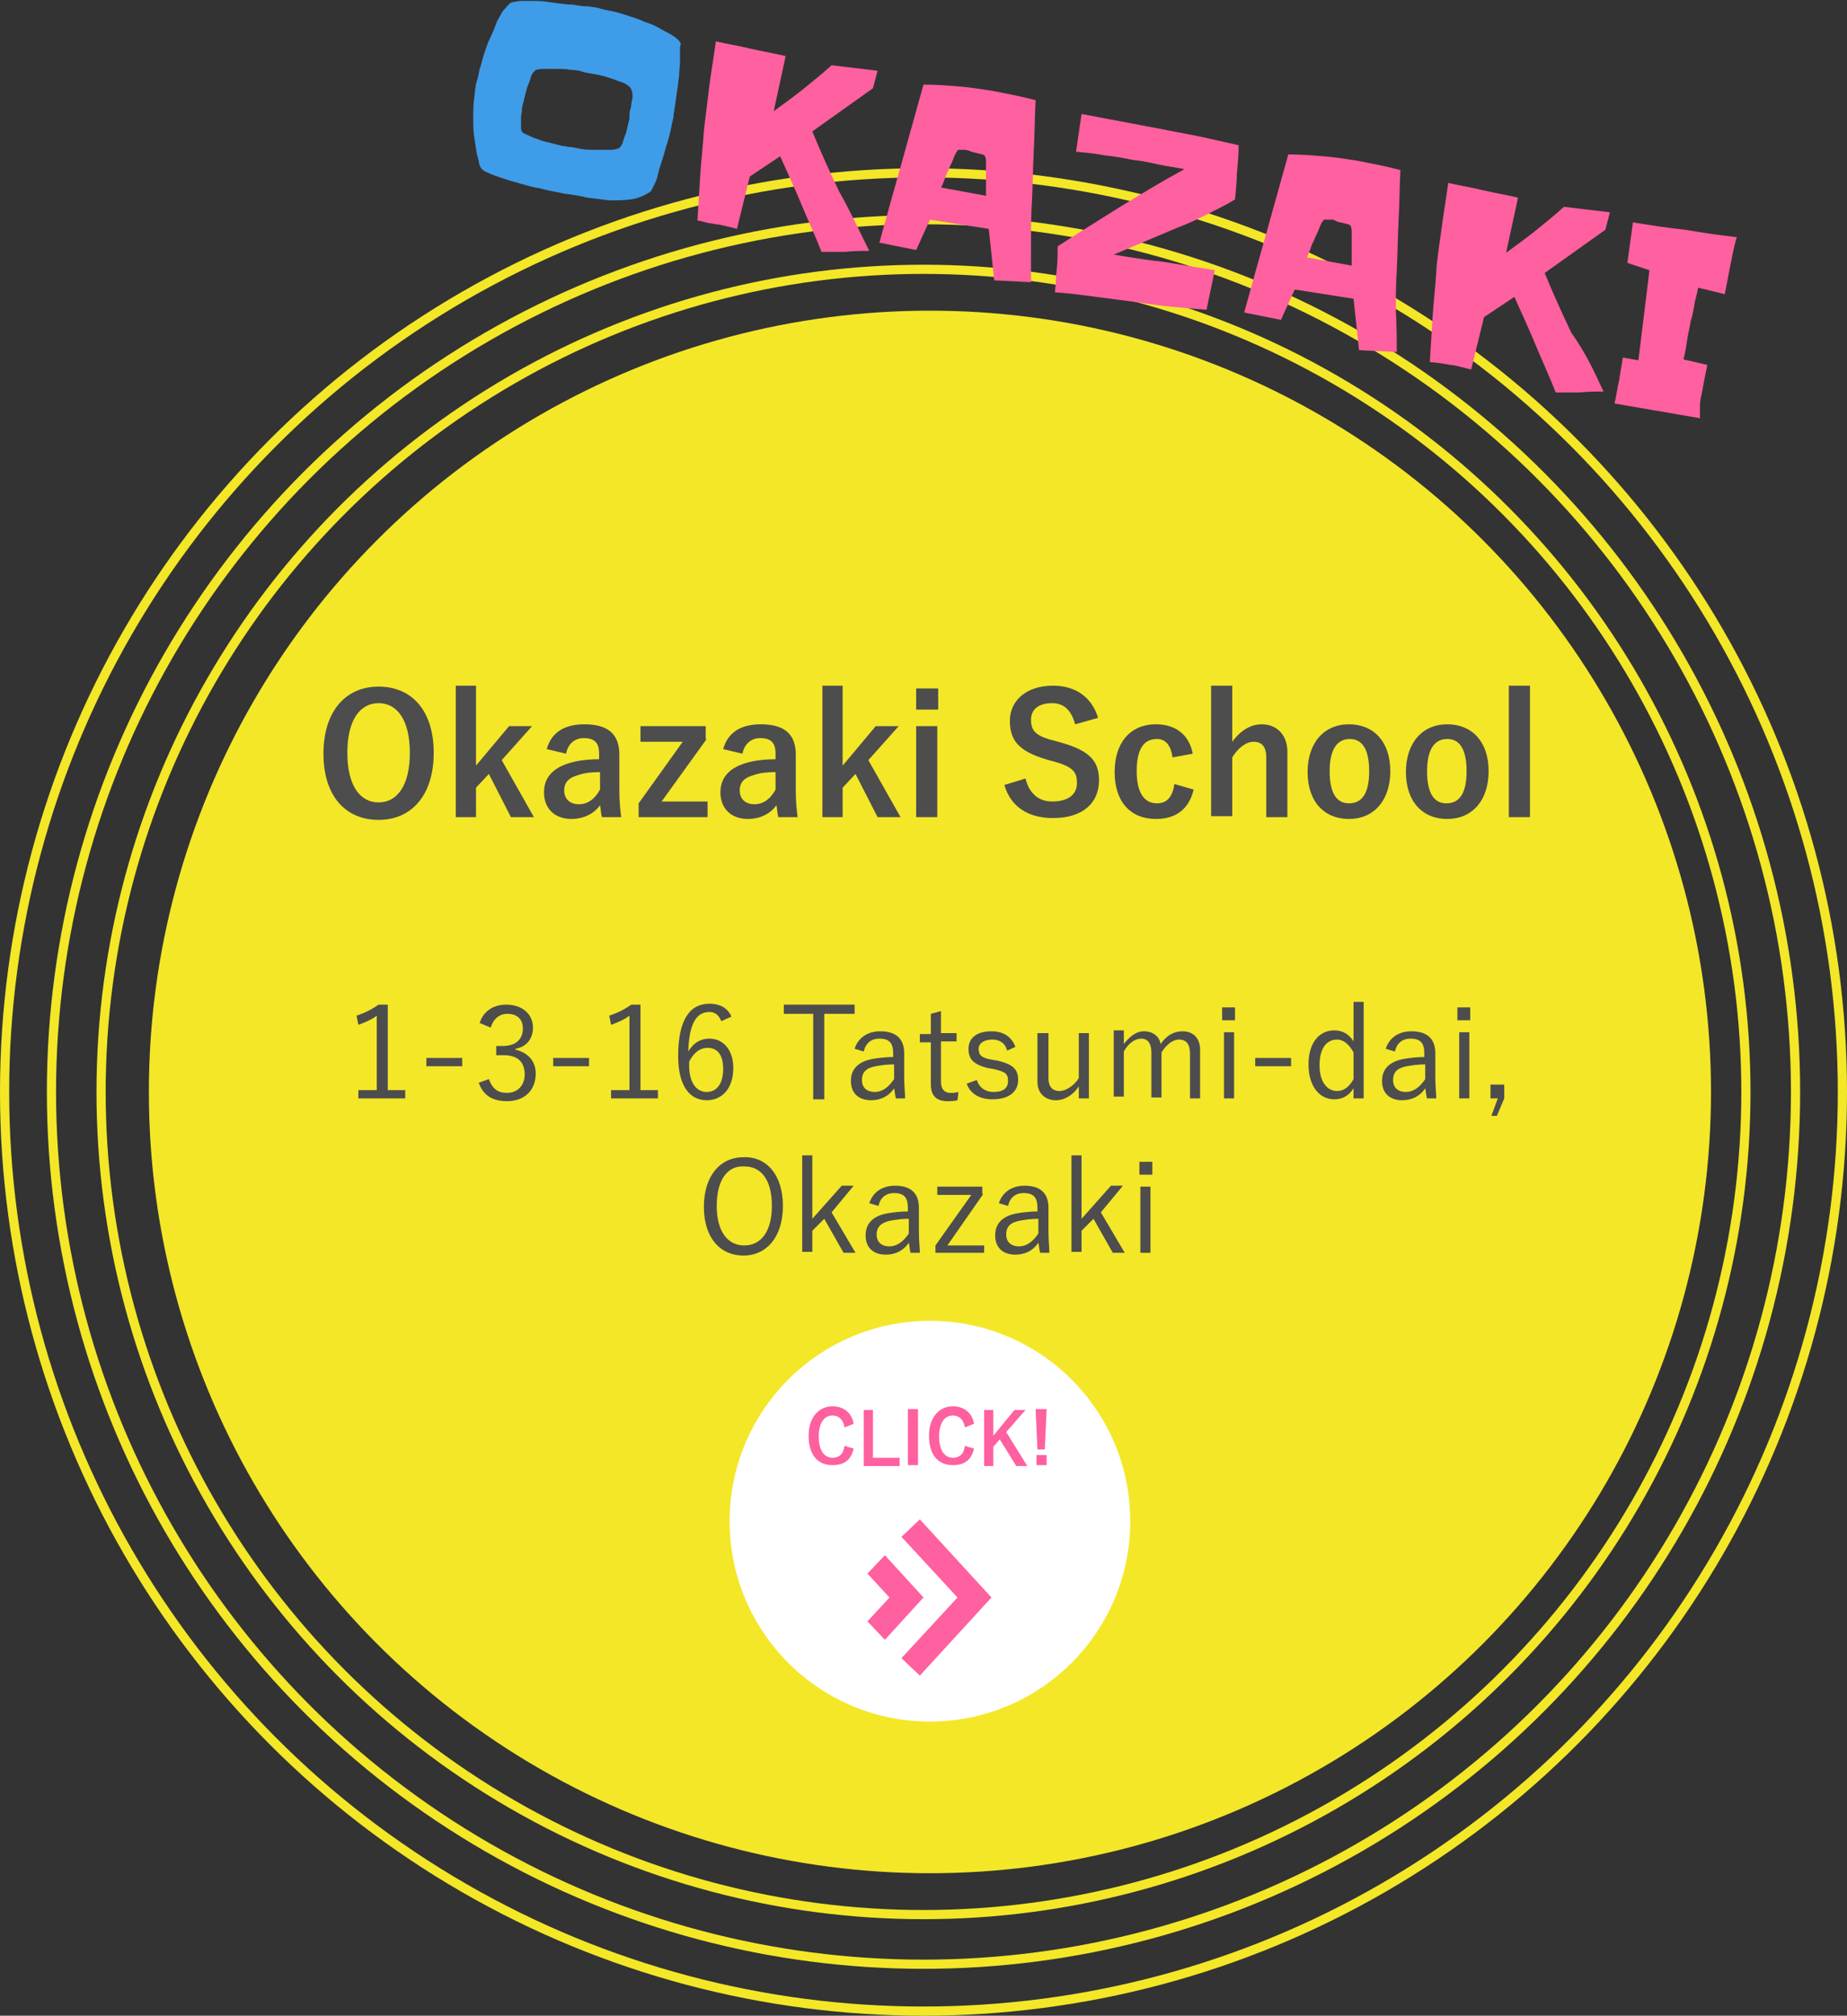 <?xml version="1.0" encoding="utf-8"?>
<!-- Generator: Adobe Illustrator 23.0.2, SVG Export Plug-In . SVG Version: 6.00 Build 0)  -->
<svg version="1.1" id="レイヤー_1" xmlns="http://www.w3.org/2000/svg" xmlns:xlink="http://www.w3.org/1999/xlink" x="0px"
	 y="0px" width="201px" height="219.3px" viewBox="0 0 201 219.3" style="enable-background:new 0 0 201 219.3;"
	 xml:space="preserve">
<rect x="0" y="0" width="201" height="219.3" fill="#333333" stroke="none"/>
<style type="text/css">
	.st0{fill:none;stroke:#F3E728;stroke-miterlimit:10;}
	.st1{fill:#F3E728;}
	.st2{fill:#4D4D4D;}
	.st3{fill:#FFFFFF;}
	.st4{fill:#FF609F;}
	.st5{fill:#3F9CE8;}
</style>
<g>
	<g>
		<circle class="st0" cx="100.5" cy="118.8" r="100"/>
		<circle class="st0" cx="100.5" cy="118.8" r="94.9"/>
		<circle class="st0" cx="100.5" cy="118.8" r="89.5"/>
	</g>
	<circle class="st1" cx="101.2" cy="118.8" r="85"/>
	<g>
		<path class="st2" d="M47.2,81.9c0,4.6-2.4,7.3-6,7.3s-6-2.6-6-7.2c0-4.6,2.4-7.3,6-7.3C44.8,74.7,47.2,77.3,47.2,81.9z M37.8,81.9
			c0,3.6,1.4,5.4,3.4,5.4s3.4-1.8,3.4-5.4c0-3.6-1.4-5.4-3.4-5.4S37.8,78.3,37.8,81.9z"/>
		<path class="st2" d="M54.6,82.7l3.5,6.2h-2.5l-2.4-4.7l-1.4,1.5v3.2h-2.2V74.6h2.2v8.7l3.6-4.3h2.5L54.6,82.7z"/>
		<path class="st2" d="M59.5,81.5c0.5-1.8,1.9-2.7,4.1-2.7c2.6,0,3.8,1.1,3.8,3.3V86c0,1.2,0.1,2.1,0.2,2.9h-2.1
			c-0.1-0.4-0.1-0.7-0.2-1.3c-0.7,1-1.9,1.5-3.1,1.5c-1.8,0-3-1.1-3-2.9c0-1.7,1.1-2.8,3.2-3.3c0.8-0.2,1.8-0.3,2.8-0.3v-0.6
			c0-1.2-0.5-1.7-1.7-1.7c-0.9,0-1.7,0.6-1.9,1.7L59.5,81.5z M65.3,84c-1,0-1.7,0.1-2.3,0.3c-1.1,0.3-1.6,0.8-1.6,1.7
			c0,0.9,0.6,1.5,1.6,1.5c0.9,0,1.7-0.5,2.3-1.6V84z"/>
		<path class="st2" d="M76.9,80.4L72,87.2h5v1.7h-7.5v-1.5l4.8-6.7h-4.6V79h7.1V80.4z"/>
		<path class="st2" d="M78.7,81.5c0.5-1.8,1.9-2.7,4.1-2.7c2.6,0,3.8,1.1,3.8,3.3V86c0,1.2,0.1,2.1,0.2,2.9h-2.1
			c-0.1-0.4-0.1-0.7-0.2-1.3c-0.7,1-1.9,1.5-3.1,1.5c-1.8,0-3-1.1-3-2.9c0-1.7,1.1-2.8,3.2-3.3c0.8-0.2,1.8-0.3,2.8-0.3v-0.6
			c0-1.2-0.5-1.7-1.7-1.7c-0.9,0-1.7,0.6-1.9,1.7L78.7,81.5z M84.4,84c-1,0-1.7,0.1-2.3,0.3c-1.1,0.3-1.6,0.8-1.6,1.7
			c0,0.9,0.6,1.5,1.6,1.5c0.9,0,1.7-0.5,2.3-1.6V84z"/>
		<path class="st2" d="M94.5,82.7l3.5,6.2h-2.5l-2.4-4.7l-1.4,1.5v3.2h-2.2V74.6h2.2v8.7l3.6-4.3h2.5L94.5,82.7z"/>
		<path class="st2" d="M102.1,77.2h-2.4v-2.3h2.4V77.2z M102,88.9h-2.3V79h2.3V88.9z"/>
		<path class="st2" d="M117,78.8c-0.4-1.5-1.2-2.3-2.5-2.3c-1.5,0-2.3,0.7-2.3,1.8c0,1.2,0.5,1.8,2.6,2.3l0.7,0.2
			c3.2,0.9,4.1,2.1,4.1,4.1c0,2.4-1.7,4.1-5,4.1c-2.7,0-4.6-1.2-5.3-3.6l2.3-0.7c0.4,1.6,1.4,2.5,2.9,2.5c1.8,0,2.7-0.8,2.7-2
			c0-1.2-0.4-1.8-2.7-2.4l-0.7-0.2c-3-0.9-3.9-2.1-3.9-4.2c0-2.1,1.7-3.8,4.7-3.8c2.4,0,4.2,1.2,4.9,3.5L117,78.8z"/>
		<path class="st2" d="M127.6,82.4c-0.2-1.4-0.8-2-1.7-2c-1.5,0-2.2,1.2-2.2,3.5c0,2.3,0.8,3.5,2.2,3.5c1.1,0,1.7-0.7,1.9-2.1
			l2.1,0.6c-0.5,2.1-1.9,3.2-4.1,3.2c-2.8,0-4.5-1.9-4.5-5.1c0-3.2,1.7-5.2,4.5-5.2c2.1,0,3.6,1.1,4,3.2L127.6,82.4z"/>
		<path class="st2" d="M134.1,80.7c0.8-1.1,1.9-1.9,3.2-1.9c1.6,0,2.8,1.1,2.8,3v7.1h-2.3v-6.5c0-1.2-0.5-1.7-1.4-1.7
			c-0.8,0-1.7,0.7-2.3,1.7v6.4h-2.3V74.6h2.3V80.7z"/>
		<path class="st2" d="M151.3,83.9c0,3.2-1.8,5.2-4.5,5.2c-2.7,0-4.5-1.9-4.5-5.1c0-3.2,1.8-5.2,4.5-5.2
			C149.5,78.8,151.3,80.7,151.3,83.9z M144.7,83.9c0,2.3,0.7,3.5,2.1,3.5c1.5,0,2.2-1.2,2.2-3.5c0-2.3-0.7-3.5-2.1-3.5
			C145.4,80.4,144.7,81.7,144.7,83.9z"/>
		<path class="st2" d="M162,83.9c0,3.2-1.8,5.2-4.5,5.2c-2.7,0-4.5-1.9-4.5-5.1c0-3.2,1.8-5.2,4.5-5.2C160.2,78.8,162,80.7,162,83.9
			z M155.3,83.9c0,2.3,0.7,3.5,2.1,3.5c1.5,0,2.2-1.2,2.2-3.5c0-2.3-0.7-3.5-2.1-3.5C156,80.4,155.3,81.7,155.3,83.9z"/>
		<path class="st2" d="M166.5,88.9h-2.3V74.6h2.3V88.9z"/>
	</g>
	<g>
		<g>
			<path class="st2" d="M42.2,118.6h1.9v0.9h-5.1v-0.9h2v-8.1c-0.5,0.4-1.2,0.7-2,1l-0.2-1c0.9-0.3,1.7-0.7,2.4-1.2h1V118.6z"/>
			<path class="st2" d="M50.3,116h-3.9v-0.9h3.9V116z"/>
			<path class="st2" d="M52.2,111.3c0.4-1.3,1.5-2,2.9-2c1.7,0,2.9,1,2.9,2.5c0,1.2-0.7,2.1-1.9,2.3v0.1c1.3,0.3,2.2,1.2,2.2,2.6
				c0,1.8-1.2,3-3.1,3c-1.6,0-2.6-0.6-3.1-2l1.1-0.4c0.4,1.1,1,1.5,2,1.5c1.1,0,1.9-0.8,1.9-2c0-1.3-0.7-2.1-2.3-2.1H54v-1h0.7
				c1.4,0,2.2-0.7,2.2-1.9c0-1.1-0.7-1.6-1.7-1.6c-0.8,0-1.5,0.5-1.8,1.5L52.2,111.3z"/>
			<path class="st2" d="M64.1,116h-3.9v-0.9h3.9V116z"/>
			<path class="st2" d="M69.7,118.6h1.9v0.9h-5.1v-0.9h2v-8.1c-0.5,0.4-1.2,0.7-2,1l-0.2-1c0.9-0.3,1.7-0.7,2.4-1.2h1V118.6z"/>
			<path class="st2" d="M78.5,111.1c-0.3-0.7-0.7-1-1.3-1c-1.5,0-2.2,1.4-2.3,4.3c0.6-1,1.4-1.4,2.3-1.4c1.5,0,2.6,1.2,2.6,3.2
				c0,2.2-1.2,3.5-2.9,3.5c-1.8,0-3.1-1.5-3.1-4.8c0-4,1.3-5.7,3.4-5.7c1.2,0,2,0.5,2.4,1.4L78.5,111.1z M76.9,118.8
				c1.1,0,1.8-0.9,1.8-2.5c0-1.5-0.6-2.3-1.7-2.3c-0.8,0-1.5,0.5-2,1.5C74.9,117.8,75.8,118.8,76.9,118.8z"/>
			<path class="st2" d="M92.9,110.3h-3.2v9.3h-1.2v-9.3h-3.2v-1h7.7V110.3z"/>
			<path class="st2" d="M93,114.1c0.4-1.2,1.4-1.9,2.8-1.9c1.7,0,2.6,0.8,2.6,2.4v2.6c0,1,0.1,1.8,0.1,2.3h-1
				c-0.1-0.3-0.1-0.6-0.2-1.1c-0.6,0.9-1.5,1.3-2.5,1.3c-1.4,0-2.2-0.8-2.2-2.1c0-1.2,0.7-2.1,2.4-2.4c0.6-0.1,1.4-0.2,2.2-0.2v-0.4
				c0-1.1-0.4-1.6-1.5-1.6c-0.9,0-1.5,0.5-1.7,1.4L93,114.1z M97.3,115.8c-0.8,0-1.4,0.1-2,0.2c-1.1,0.2-1.5,0.7-1.5,1.5
				c0,0.8,0.5,1.3,1.4,1.3c0.8,0,1.5-0.5,2.1-1.4V115.8z"/>
			<path class="st2" d="M102.4,112.4h1.7v0.9h-1.7v4.4c0,0.8,0.4,1.2,1,1.2c0.3,0,0.6,0,0.9-0.1l-0.1,0.9c-0.4,0.1-0.7,0.1-1.1,0.1
				c-1.2,0-1.8-0.6-1.8-1.8v-4.6h-1.2v-0.9h1.2v-2.2l1.1-0.3V112.4z"/>
			<path class="st2" d="M109.6,114.3c-0.2-0.8-0.8-1.2-1.6-1.2c-0.9,0-1.5,0.4-1.5,1c0,0.7,0.3,1,1.5,1.2l0.6,0.1
				c1.6,0.4,2.2,0.9,2.2,2.1c0,1.2-0.9,2.1-2.8,2.1c-1.4,0-2.4-0.6-2.8-1.7l1.1-0.4c0.3,0.9,1,1.3,1.8,1.3c1.2,0,1.6-0.5,1.6-1.2
				c0-0.8-0.3-1-1.6-1.3l-0.6-0.1c-1.6-0.4-2.1-1-2.1-2.1c0-1.1,0.8-1.9,2.5-1.9c1.3,0,2.2,0.6,2.6,1.7L109.6,114.3z"/>
			<path class="st2" d="M118.5,119.5h-1.1v-1.3c-0.6,0.9-1.5,1.5-2.5,1.5c-1.1,0-2-0.7-2-2v-5.3h1.2v4.9c0,1,0.5,1.4,1.2,1.4
				c0.7,0,1.6-0.6,2.1-1.4v-4.9h1.1V119.5z"/>
			<path class="st2" d="M122.2,113.7c0.7-0.9,1.4-1.5,2.3-1.5c1,0,1.7,0.6,1.8,1.4c0.6-0.9,1.4-1.4,2.4-1.4c1.1,0,1.9,0.7,1.9,2v5.3
				h-1.1v-4.9c0-1-0.4-1.5-1.2-1.5c-0.7,0-1.4,0.6-1.9,1.4v4.9h-1.1v-4.9c0-1-0.4-1.5-1.1-1.5c-0.7,0-1.4,0.5-1.9,1.4v4.9h-1.1v-7.2
				h1.1V113.7z"/>
			<path class="st2" d="M134.4,111H133v-1.4h1.4V111z M134.3,119.5h-1.1v-7.2h1.1V119.5z"/>
			<path class="st2" d="M140.5,116h-3.9v-0.9h3.9V116z"/>
			<path class="st2" d="M148.4,119.5h-1.1v-1.1c-0.5,0.8-1.2,1.2-2.1,1.2c-1.6,0-2.8-1.4-2.8-3.8c0-2.4,1.2-3.7,2.8-3.7
				c0.9,0,1.6,0.4,2.1,1.2V109h1.1V119.5z M147.3,114.5c-0.5-0.9-1.1-1.4-1.8-1.4c-1.1,0-1.9,0.9-1.9,2.8s0.9,2.8,1.9,2.8
				c0.7,0,1.3-0.4,1.8-1.3V114.5z"/>
			<path class="st2" d="M150.8,114.1c0.4-1.2,1.4-1.9,2.8-1.9c1.7,0,2.6,0.8,2.6,2.4v2.6c0,1,0.1,1.8,0.1,2.3h-1
				c-0.1-0.3-0.1-0.6-0.2-1.1c-0.6,0.9-1.5,1.3-2.5,1.3c-1.4,0-2.2-0.8-2.2-2.1c0-1.2,0.7-2.1,2.4-2.4c0.6-0.1,1.4-0.2,2.2-0.2v-0.4
				c0-1.1-0.4-1.6-1.5-1.6c-0.9,0-1.5,0.5-1.7,1.4L150.8,114.1z M155.1,115.8c-0.8,0-1.4,0.1-2,0.2c-1.1,0.2-1.5,0.7-1.5,1.5
				c0,0.8,0.5,1.3,1.4,1.3c0.8,0,1.5-0.5,2.1-1.4V115.8z"/>
			<path class="st2" d="M160,111h-1.4v-1.4h1.4V111z M159.9,119.5h-1.1v-7.2h1.1V119.5z"/>
			<path class="st2" d="M163.7,119.5l-0.8,1.9h-0.6l0.7-1.9h-0.8v-1.5h1.5V119.5z"/>
			<path class="st2" d="M85.2,131.2c0,3.4-1.8,5.4-4.3,5.4c-2.5,0-4.3-1.9-4.3-5.3c0-3.4,1.8-5.4,4.3-5.4
				C83.4,125.8,85.2,127.8,85.2,131.2z M78,131.2c0,2.8,1.2,4.3,3,4.3c1.8,0,3-1.5,3-4.3c0-2.9-1.2-4.3-3-4.3
				C79.2,126.8,78,128.3,78,131.2z"/>
			<path class="st2" d="M90.5,131.9l2.6,4.4h-1.3l-2.1-3.7l-1.3,1.3v2.3h-1.1v-10.5h1.1v6.9l3.2-3.6h1.3L90.5,131.9z"/>
			<path class="st2" d="M94.6,130.9c0.4-1.2,1.4-1.9,2.8-1.9c1.7,0,2.6,0.8,2.6,2.4v2.6c0,1,0.1,1.8,0.1,2.3h-1
				c-0.1-0.3-0.1-0.6-0.2-1.1c-0.6,0.9-1.5,1.3-2.5,1.3c-1.4,0-2.2-0.8-2.2-2.1c0-1.2,0.7-2.1,2.4-2.4c0.6-0.1,1.4-0.2,2.2-0.2v-0.4
				c0-1.1-0.4-1.6-1.5-1.6c-0.9,0-1.5,0.5-1.7,1.4L94.6,130.9z M98.9,132.6c-0.8,0-1.4,0.1-2,0.2c-1,0.2-1.5,0.7-1.5,1.5
				c0,0.8,0.5,1.3,1.4,1.3c0.8,0,1.5-0.5,2.1-1.4V132.6z"/>
			<path class="st2" d="M107,129.9l-3.9,5.6h4v0.8h-5.3v-0.8l3.9-5.5H102v-0.9h4.9V129.9z"/>
			<path class="st2" d="M108.7,130.9c0.4-1.2,1.4-1.9,2.8-1.9c1.7,0,2.6,0.8,2.6,2.4v2.6c0,1,0.1,1.8,0.1,2.3h-1
				c-0.1-0.3-0.1-0.6-0.2-1.1c-0.6,0.9-1.5,1.3-2.5,1.3c-1.4,0-2.2-0.8-2.2-2.1c0-1.2,0.7-2.1,2.4-2.4c0.6-0.1,1.4-0.2,2.2-0.2v-0.4
				c0-1.1-0.4-1.6-1.5-1.6c-0.9,0-1.5,0.5-1.7,1.4L108.7,130.9z M113,132.6c-0.8,0-1.4,0.1-2,0.2c-1.1,0.2-1.5,0.7-1.5,1.5
				c0,0.8,0.5,1.3,1.4,1.3c0.8,0,1.5-0.5,2.1-1.4V132.6z"/>
			<path class="st2" d="M119.8,131.9l2.6,4.4h-1.3l-2.1-3.7l-1.3,1.3v2.3h-1.1v-10.5h1.1v6.9l3.2-3.6h1.3L119.8,131.9z"/>
			<path class="st2" d="M125.4,127.8H124v-1.4h1.4V127.8z M125.2,136.3h-1.1v-7.2h1.1V136.3z"/>
		</g>
	</g>
	<g>
		<circle class="st3" cx="101.2" cy="165.5" r="21.8"/>
		<g>
			<path class="st4" d="M91.9,155.3c-0.1-0.8-0.6-1.3-1.3-1.3c-0.9,0-1.5,0.8-1.5,2.3c0,1.5,0.6,2.3,1.5,2.3c0.7,0,1.2-0.4,1.3-1.3
				l1,0.3c-0.3,1.3-1.1,1.8-2.3,1.8c-1.6,0-2.6-1.1-2.6-3.2c0-2,1.1-3.2,2.6-3.2c1.2,0,2.1,0.7,2.3,1.9L91.9,155.3z"/>
			<path class="st4" d="M95,158.6h2.9v0.9H94v-6.1H95V158.6z"/>
			<path class="st4" d="M99.9,159.4h-1.1v-6.1h1.1V159.4z"/>
			<path class="st4" d="M105,155.3c-0.1-0.8-0.6-1.3-1.3-1.3c-0.9,0-1.5,0.8-1.5,2.3c0,1.5,0.6,2.3,1.5,2.3c0.7,0,1.2-0.4,1.3-1.3
				l1,0.3c-0.3,1.3-1.1,1.8-2.3,1.8c-1.6,0-2.6-1.1-2.6-3.2c0-2,1.1-3.2,2.6-3.2c1.2,0,2.1,0.7,2.3,1.9L105,155.3z"/>
			<path class="st4" d="M109.5,155.8l2.3,3.7h-1.2l-1.8-2.9l-0.7,0.8v2.1h-1v-6.1h1v2.8l2.3-2.8h1.2L109.5,155.8z"/>
			<path class="st4" d="M113.7,157.7h-0.8l-0.2-4.4h1.2L113.7,157.7z M113.9,159.4h-1.1v-1.1h1.1V159.4z"/>
		</g>
		<g>
			<path class="st4" d="M100.1,165.3l-2,1.9l6.1,6.6l-6.1,6.6l2,1.9l7.8-8.5L100.1,165.3z M96.3,169.2l-1.9,2l2.4,2.6l-2.4,2.6
				l1.9,2l4.2-4.6L96.3,169.2z"/>
		</g>
	</g>
	<g>
		<path class="st5" d="M73.4,11.9c0,0.2-0.1,0.4-0.1,0.7s-0.1,0.4-0.1,0.6c-0.1,0.2-0.1,0.5-0.2,0.9s-0.2,0.9-0.4,1.5
			c-0.2,0.6-0.3,1.1-0.5,1.7c-0.2,0.6-0.4,1.2-0.5,1.7s-0.3,0.9-0.5,1.3c-0.2,0.4-0.3,0.6-0.4,0.6c-0.6,0.4-1.3,0.7-2.1,0.8
			c-0.8,0.1-1.5,0.1-2.3,0.1c-0.8-0.1-1.6-0.2-2.4-0.3c-0.8-0.2-1.5-0.3-2.2-0.4c-0.2,0-0.6-0.1-1.1-0.2c-0.5-0.1-1.1-0.2-1.8-0.4
			c-0.7-0.1-1.4-0.3-2.1-0.5c-0.7-0.2-1.4-0.4-2-0.6s-1.2-0.4-1.6-0.6c-0.5-0.2-0.7-0.4-0.8-0.6c-0.1-0.2-0.2-0.4-0.2-0.7
			c-0.1-0.2-0.1-0.5-0.2-0.7c-0.1-0.6-0.2-1.3-0.3-1.9c-0.1-0.7-0.1-1.4-0.1-2.1s0-1.4,0.1-2.1c0.1-0.7,0.1-1.3,0.3-1.9
			c0.1-0.3,0.2-0.8,0.3-1.3c0.2-0.5,0.3-1.1,0.5-1.7c0.2-0.6,0.4-1.2,0.7-1.8s0.5-1.2,0.7-1.7c0.3-0.5,0.5-1,0.8-1.3
			s0.5-0.6,0.7-0.7c0.2-0.1,0.5-0.1,1-0.2c0.5,0,1,0,1.7,0c0.6,0,1.3,0.1,2,0.2c0.7,0.1,1.4,0.2,2,0.2c0.6,0.1,1.2,0.2,1.8,0.2
			c0.5,0.1,0.9,0.1,1.1,0.2c0.3,0.1,0.8,0.2,1.3,0.3c0.6,0.1,1.2,0.3,1.8,0.5c0.6,0.2,1.3,0.4,1.9,0.7c0.7,0.2,1.3,0.5,1.8,0.8
			c0.5,0.3,1,0.5,1.4,0.8c0.4,0.3,0.6,0.5,0.7,0.8C74,4.9,74,5.2,74,5.6c0,0.4,0,0.8,0,1.2s-0.1,0.9-0.1,1.5c-0.1,0.5-0.1,1-0.2,1.5
			s-0.1,0.9-0.2,1.3C73.5,11.4,73.4,11.7,73.4,11.9z M68.6,11.9c0.1-0.3,0.1-0.7,0.2-1.1s0-0.8-0.1-1.1c-0.1-0.2-0.4-0.5-0.9-0.7
			c-0.5-0.2-1.1-0.4-1.7-0.6c-0.6-0.2-1.2-0.3-1.8-0.4c-0.6-0.1-1-0.2-1.2-0.3c-0.2,0-0.5-0.1-1-0.1c-0.5-0.1-1-0.1-1.5-0.1
			c-0.5,0-1,0-1.5,0c-0.5,0-0.8,0.1-0.9,0.2c-0.1,0.1-0.3,0.3-0.4,0.6c-0.1,0.3-0.2,0.7-0.4,1.1c-0.1,0.4-0.2,0.7-0.3,1.1
			c-0.1,0.4-0.1,0.6-0.2,0.8c0,0.1-0.1,0.3-0.1,0.6c0,0.3-0.1,0.6-0.1,0.9c0,0.3,0,0.6,0,0.9c0,0.3,0,0.5,0.1,0.6
			c0,0.1,0.2,0.2,0.4,0.3c0.2,0.1,0.5,0.2,0.9,0.4c0.4,0.1,0.7,0.3,1.2,0.4c0.4,0.1,0.8,0.2,1.2,0.3c0.4,0.1,0.7,0.2,1,0.2
			c0.3,0.1,0.5,0.1,0.6,0.1c0.2,0,0.6,0.1,1.1,0.2s1.1,0.1,1.6,0.1c0.6,0,1.1,0,1.6,0c0.5,0,0.8-0.1,1-0.2c0.1-0.1,0.3-0.3,0.4-0.7
			s0.3-0.8,0.4-1.2c0.1-0.5,0.2-0.9,0.3-1.3C68.5,12.4,68.5,12.1,68.6,11.9z"/>
		<path class="st4" d="M94.6,27.3c-0.9,0-1.7,0-2.6,0.1c-0.9,0-1.7,0-2.6,0c-0.7-1.8-1.5-3.5-2.2-5.2c-0.7-1.7-1.5-3.4-2.3-5.2
			l-3.3,2.2l-1.4,5.7c-0.4-0.1-0.8-0.2-1.2-0.3s-0.8-0.2-1.1-0.2c-0.4-0.1-0.7-0.1-1.1-0.2S76.2,24,75.9,24c0.1-1.6,0.2-3.2,0.3-4.9
			c0.1-1.6,0.3-3.2,0.4-4.9c0.2-1.6,0.4-3.3,0.6-4.9c0.2-1.6,0.5-3.2,0.7-4.8c1.3,0.3,2.6,0.5,3.8,0.8c1.3,0.3,2.5,0.5,3.8,0.8
			l-1.3,6c1.1-0.8,2.2-1.6,3.2-2.4s2.1-1.7,3.1-2.6c0.8,0.1,1.7,0.2,2.5,0.3s1.7,0.2,2.5,0.3l-0.5,1.9l-6.6,4.7
			c0.9,2.2,1.9,4.4,2.9,6.5C92.5,22.9,93.5,25.1,94.6,27.3z"/>
		<path class="st4" d="M112.2,30.7l-4-0.2c-0.1-0.9-0.2-1.9-0.3-2.8c-0.1-0.9-0.2-1.9-0.3-2.8l-6.4-1l-1.5,3.3l-4-0.8
			c0.8-2.9,1.6-5.8,2.4-8.6c0.8-2.9,1.6-5.7,2.4-8.6c1.3,0,2.6,0.1,3.8,0.2c1.3,0.1,2.5,0.3,3.8,0.5c1.5,0.3,3.1,0.6,4.6,1
			c-0.1,1.8-0.1,3.7-0.2,5.5c-0.1,1.8-0.1,3.7-0.2,5.5c-0.1,1.5-0.1,2.9-0.1,4.3C112.2,27.8,112.2,29.3,112.2,30.7z M107.3,21.3
			c0-0.2,0-0.5,0-0.9s0-0.9,0-1.4c0-0.5,0-0.9,0-1.4c0-0.4-0.1-0.7-0.2-0.7c0,0-0.1-0.1-0.2-0.1s-0.3-0.1-0.4-0.1
			c-0.1,0-0.3-0.1-0.4-0.1c-0.1,0-0.2,0-0.3-0.1c-0.1,0-0.2,0-0.3-0.1c-0.1,0-0.3-0.1-0.5-0.1c-0.2,0-0.3,0-0.5,0
			c-0.2,0-0.3,0-0.3,0.1c0,0-0.1,0.1-0.2,0.3c-0.1,0.2-0.2,0.4-0.3,0.7c-0.1,0.3-0.3,0.6-0.4,0.9c-0.1,0.3-0.3,0.6-0.4,0.9
			c-0.1,0.3-0.2,0.6-0.3,0.8c-0.1,0.2-0.1,0.3-0.2,0.4L107.3,21.3z"/>
		<path class="st4" d="M134.4,21.7c-1,0.6-2,1.1-3,1.6c-1,0.5-2,1-3.1,1.4l-7.1,3c1.8,0.3,3.7,0.6,5.5,0.8c1.8,0.3,3.7,0.6,5.5,0.9
			l-0.9,4.3c-2.5-0.2-5-0.4-7.4-0.8c-1.5-0.2-3.1-0.4-4.6-0.6c-1.5-0.2-3-0.4-4.5-0.5c0.1-0.8,0.1-1.7,0.2-2.5s0.1-1.7,0.1-2.5
			c2.3-1.5,4.6-2.9,6.8-4.3c2.3-1.4,4.6-2.8,7-4.1c-1-0.2-1.9-0.3-2.8-0.5c-0.9-0.2-1.8-0.4-2.8-0.5c-1-0.2-2.1-0.4-3.1-0.5
			c-1-0.2-2.1-0.3-3.1-0.4l0.6-4.1l9,1.7c1.4,0.3,2.7,0.5,4.1,0.8c1.3,0.3,2.7,0.6,4,0.9c0,1-0.1,2.1-0.2,3.1
			C134.6,19.7,134.5,20.7,134.4,21.7z"/>
		<path class="st4" d="M152,38.3l-4.1-0.2c-0.1-0.9-0.2-1.9-0.3-2.8c-0.1-0.9-0.2-1.9-0.3-2.8l-6.4-1l-1.5,3.3l-4-0.8
			c0.8-2.9,1.6-5.8,2.4-8.6c0.8-2.9,1.6-5.7,2.4-8.6c1.3,0,2.6,0.1,3.8,0.2c1.3,0.1,2.5,0.3,3.8,0.5c1.5,0.3,3.1,0.6,4.6,1
			c-0.1,1.8-0.1,3.7-0.2,5.5c-0.1,1.8-0.1,3.7-0.2,5.5c-0.1,1.5-0.1,2.9-0.1,4.3C152,35.4,152,36.9,152,38.3z M147.1,28.9
			c0-0.2,0-0.5,0-0.9c0-0.4,0-0.9,0-1.4s0-0.9,0-1.4c0-0.4-0.1-0.7-0.2-0.7c0,0-0.1-0.1-0.2-0.1c-0.1,0-0.3-0.1-0.4-0.1
			c-0.1,0-0.3-0.1-0.4-0.1c-0.1,0-0.2,0-0.3-0.1c-0.1,0-0.2,0-0.3-0.1s-0.3-0.1-0.5-0.1c-0.2,0-0.3,0-0.5,0c-0.2,0-0.3,0-0.3,0.1
			c0,0-0.1,0.1-0.2,0.3c-0.1,0.2-0.2,0.4-0.3,0.7c-0.1,0.3-0.3,0.6-0.4,0.9c-0.1,0.3-0.3,0.6-0.4,0.9s-0.2,0.6-0.3,0.8
			c-0.1,0.2-0.1,0.3-0.2,0.4L147.1,28.9z"/>
		<path class="st4" d="M174.5,42.6c-0.9,0-1.7,0-2.6,0.1c-0.9,0-1.7,0-2.6,0c-0.7-1.8-1.5-3.5-2.2-5.2c-0.7-1.7-1.5-3.4-2.3-5.2
			l-3.3,2.2l-1.4,5.7c-0.4-0.1-0.8-0.2-1.2-0.3c-0.4-0.1-0.8-0.2-1.1-0.2c-0.4-0.1-0.7-0.1-1.1-0.2c-0.3,0-0.7-0.1-1.1-0.1
			c0.1-1.6,0.2-3.2,0.3-4.9c0.1-1.6,0.3-3.2,0.4-4.9s0.4-3.3,0.6-4.9c0.2-1.6,0.5-3.2,0.7-4.8c1.3,0.3,2.6,0.5,3.8,0.8
			c1.3,0.3,2.5,0.5,3.8,0.8l-1.3,6c1.1-0.8,2.2-1.6,3.2-2.4c1-0.8,2.1-1.7,3.1-2.6c0.8,0.1,1.7,0.2,2.5,0.3s1.7,0.2,2.5,0.3
			l-0.5,1.9l-6.6,4.7c0.9,2.2,1.9,4.4,2.9,6.5C172.5,38.3,173.5,40.4,174.5,42.6z"/>
		<path class="st4" d="M189,25.8c-0.3,1-0.5,2.1-0.7,3.1c-0.2,1-0.4,2.1-0.6,3.1l-2.9-0.7c-0.1,0.6-0.3,1.2-0.4,1.8
			s-0.2,1.2-0.4,1.8c-0.1,0.7-0.3,1.4-0.4,2.1c-0.1,0.7-0.2,1.4-0.4,2.1l2.6,0.6c-0.1,0.5-0.2,1-0.3,1.5c-0.1,0.5-0.2,1-0.3,1.6
			c-0.1,0.4-0.2,0.9-0.2,1.3S185,45,185,45.5l-9.3-1.6c0.2-0.8,0.3-1.7,0.5-2.5c0.1-0.8,0.3-1.7,0.4-2.5l1.7,0.3
			c0.2-1.6,0.4-3.3,0.6-4.9c0.2-1.6,0.4-3.2,0.6-4.9l-2.4-0.8c0.1-0.7,0.2-1.5,0.3-2.2c0.1-0.7,0.2-1.4,0.3-2.2
			c1.9,0.3,3.8,0.6,5.7,0.8C185.2,25.3,187.1,25.6,189,25.8z"/>
	</g>
</g>
</svg>

